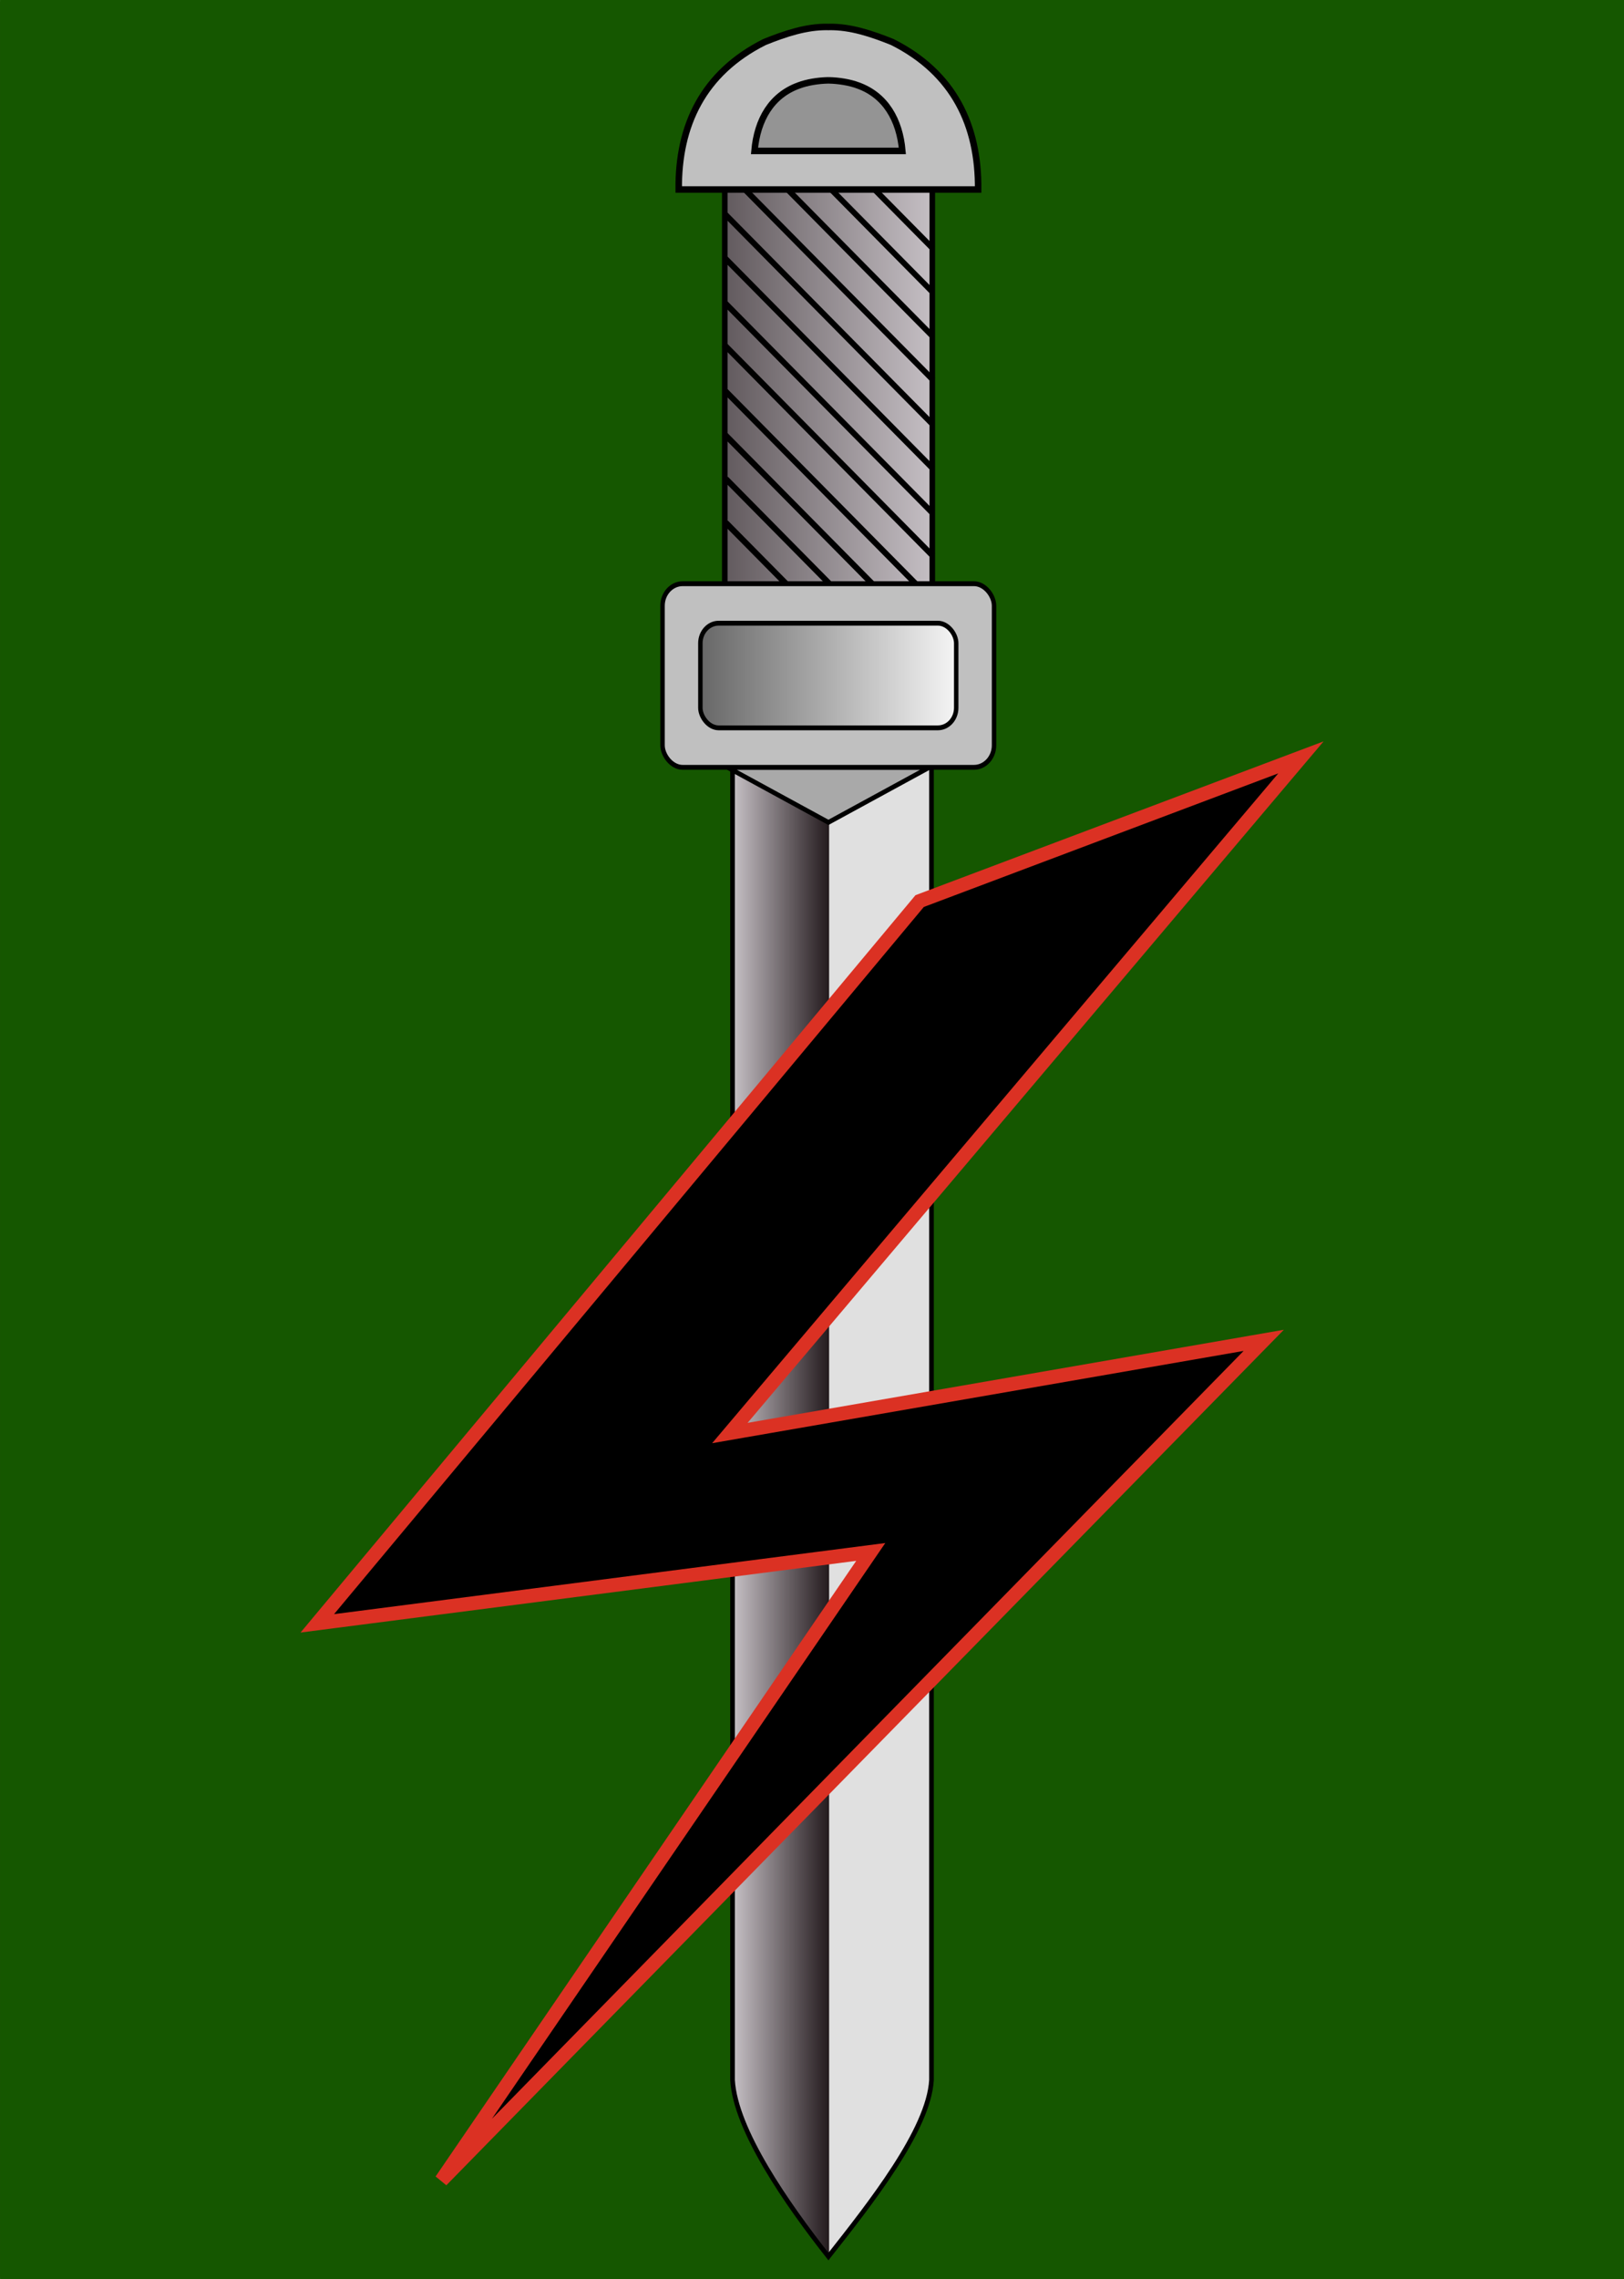 <?xml version="1.0" encoding="UTF-8" standalone="no"?>
<!-- Generator: Adobe Illustrator 12.0.0, SVG Export Plug-In . SVG Version: 6.00 Build 51448)  -->

<svg
   xmlns:dc="http://purl.org/dc/elements/1.1/"
   xmlns:cc="http://creativecommons.org/ns#"
   xmlns:rdf="http://www.w3.org/1999/02/22-rdf-syntax-ns#"
   xmlns:svg="http://www.w3.org/2000/svg"
   xmlns="http://www.w3.org/2000/svg"
   xmlns:xlink="http://www.w3.org/1999/xlink"
   xmlns:sodipodi="http://sodipodi.sourceforge.net/DTD/sodipodi-0.dtd"
   xmlns:inkscape="http://www.inkscape.org/namespaces/inkscape"
   version="1.1"
   id="Layer_1"
   width="764.718"
   height="1072.552"
   viewBox="0 0 920.496 1289.21"
   overflow="visible"
   enable-background="new 0 0 323.797 445.943"
   xml:space="preserve"
   sodipodi:docname="Special Forces Support Group V2.svg"
   inkscape:version="0.92.4 (5da689c313, 2019-01-14)"
   style="overflow:visible"><rect x="0" y="0" width="920.496" height="1289.21" fill="#333333" stroke="none"/><defs
   id="defs103"><linearGradient
   inkscape:collect="always"
   id="linearGradient1641"><stop
     style="stop-color:#c6c0c5;stop-opacity:1"
     offset="0"
     id="stop1637" /><stop
     style="stop-color:#1d1417;stop-opacity:1"
     offset="1"
     id="stop1639" /></linearGradient><linearGradient
   inkscape:collect="always"
   id="linearGradient1633"><stop
     style="stop-color:#666666;stop-opacity:1"
     offset="0"
     id="stop1629" /><stop
     style="stop-color:#f6f6f6;stop-opacity:1"
     offset="1"
     id="stop1631" /></linearGradient>
	
	
	
	
	
	
	
	
	
	
	
	
	
	
	
	
	
	
	
	
	
	
	
	
	
	
	
	
	
	
<path
   sodipodi:nodetypes="cccc"
   inkscape:connector-curvature="0"
   id="path1338-7-9"
   d="m -538.616,63.157 c 6.652,1.124 11.303,4.66 16.477,9.403 12.911,12.512 19.422,25.338 30.453,34.762 9.992,7.55 19.79,11.967 31.461,13.387"
   style="fill:none;stroke:#00ffff;stroke-width:0.241;stroke-linecap:butt;stroke-linejoin:miter;stroke-miterlimit:4;stroke-dasharray:none;stroke-opacity:1" /><path
   sodipodi:nodetypes="ccc"
   inkscape:connector-curvature="0"
   id="path1526-1"
   d="m -410.071,119.529 c 11.709,-2.056 25.411,-9.718 46.132,-37.12 9.106,-11.638 16.567,-16.88 23.125,-18.607"
   style="fill:none;stroke:#ff0000;stroke-width:0.241;stroke-linecap:butt;stroke-linejoin:miter;stroke-miterlimit:4;stroke-dasharray:none;stroke-opacity:1" /><path
   sodipodi:nodetypes="cccc"
   inkscape:connector-curvature="0"
   id="path1338-7-9-6"
   d="m -538.616,63.157 c 6.652,1.124 11.303,4.66 16.477,9.403 12.911,12.512 19.422,25.338 30.453,34.762 9.992,7.55 19.79,11.967 31.461,13.387"
   style="fill:none;stroke:#00ffff;stroke-width:0.241;stroke-linecap:butt;stroke-linejoin:miter;stroke-miterlimit:4;stroke-dasharray:none;stroke-opacity:1" /><path
   sodipodi:nodetypes="ccc"
   inkscape:connector-curvature="0"
   id="path1526-1-9"
   d="m -410.071,119.529 c 11.709,-2.056 25.411,-9.718 46.132,-37.12 9.106,-11.638 16.567,-16.88 23.125,-18.607"
   style="fill:none;stroke:#ff0000;stroke-width:0.241;stroke-linecap:butt;stroke-linejoin:miter;stroke-miterlimit:4;stroke-dasharray:none;stroke-opacity:1" /><path
   style="fill:none;stroke:#ff00ff;stroke-width:1.204px;stroke-linecap:butt;stroke-linejoin:miter;stroke-opacity:1"
   d="m 746.883,265.177 c 15.398,13.689 33.928,15.968 49.181,23.392 10.986,5.243 19.623,13.408 29.902,18.19 9.739,3.845 19.913,5.379 29.665,4.432 10.648,-1.098 20.399,-5.365 28.219,-11.011 12.229,-9.21 26.627,-15.218 39.88,-19.946 11.775,-4.156 20.061,-9.503 27.641,-14.525"
   id="path3314-8"
   inkscape:connector-curvature="0"
   sodipodi:nodetypes="ccccccc" /><path
   sodipodi:nodetypes="cccc"
   inkscape:connector-curvature="0"
   id="path1338-7-9-8"
   d="m -538.616,63.157 c 6.652,1.124 11.303,4.66 16.477,9.403 12.911,12.512 19.422,25.338 30.453,34.762 9.992,7.55 19.79,11.967 31.461,13.387"
   style="fill:none;stroke:#00ffff;stroke-width:0.241;stroke-linecap:butt;stroke-linejoin:miter;stroke-miterlimit:4;stroke-dasharray:none;stroke-opacity:1" /><path
   sodipodi:nodetypes="ccc"
   inkscape:connector-curvature="0"
   id="path1526-1-5"
   d="m -410.071,119.529 c 11.709,-2.056 25.411,-9.718 46.132,-37.12 9.106,-11.638 16.567,-16.88 23.125,-18.607"
   style="fill:none;stroke:#ff0000;stroke-width:0.241;stroke-linecap:butt;stroke-linejoin:miter;stroke-miterlimit:4;stroke-dasharray:none;stroke-opacity:1" /><path
   style="fill:none;stroke:#00ffff;stroke-width:0.241;stroke-linecap:butt;stroke-linejoin:miter;stroke-miterlimit:4;stroke-dasharray:none;stroke-opacity:1"
   d="m -538.616,63.157 c 6.652,1.124 11.303,4.66 16.477,9.403 12.911,12.512 19.422,25.338 30.453,34.762 9.992,7.55 19.79,11.967 31.461,13.387"
   id="path1338-7-9-4"
   inkscape:connector-curvature="0"
   sodipodi:nodetypes="cccc" /><path
   style="fill:none;stroke:#ff0000;stroke-width:0.241;stroke-linecap:butt;stroke-linejoin:miter;stroke-miterlimit:4;stroke-dasharray:none;stroke-opacity:1"
   d="m -410.071,119.529 c 11.709,-2.056 25.411,-9.718 46.132,-37.12 9.106,-11.638 16.567,-16.88 23.125,-18.607"
   id="path1526-1-1"
   inkscape:connector-curvature="0"
   sodipodi:nodetypes="ccc" /><path
   style="fill:none;stroke:#00ffff;stroke-width:0.241;stroke-linecap:butt;stroke-linejoin:miter;stroke-miterlimit:4;stroke-dasharray:none;stroke-opacity:1"
   d="m -538.616,63.157 c 6.652,1.124 11.303,4.66 16.477,9.403 12.911,12.512 19.422,25.338 30.453,34.762 9.992,7.55 19.79,11.967 31.461,13.387"
   id="path1338-7-9-6-0"
   inkscape:connector-curvature="0"
   sodipodi:nodetypes="cccc" /><path
   style="fill:none;stroke:#ff0000;stroke-width:0.241;stroke-linecap:butt;stroke-linejoin:miter;stroke-miterlimit:4;stroke-dasharray:none;stroke-opacity:1"
   d="m -410.071,119.529 c 11.709,-2.056 25.411,-9.718 46.132,-37.12 9.106,-11.638 16.567,-16.88 23.125,-18.607"
   id="path1526-1-9-9"
   inkscape:connector-curvature="0"
   sodipodi:nodetypes="ccc" /><path
   sodipodi:nodetypes="ccccccc"
   inkscape:connector-curvature="0"
   id="path3314-8-1"
   d="m 746.883,265.177 c 15.398,13.689 33.928,15.968 49.181,23.392 10.986,5.243 19.623,13.408 29.902,18.19 9.739,3.845 19.913,5.379 29.665,4.432 10.648,-1.098 20.399,-5.365 28.219,-11.011 12.229,-9.21 26.627,-15.218 39.88,-19.946 11.775,-4.156 20.061,-9.503 27.641,-14.525"
   style="fill:none;stroke:#ff00ff;stroke-width:1.204px;stroke-linecap:butt;stroke-linejoin:miter;stroke-opacity:1" /><path
   style="fill:none;stroke:#00ffff;stroke-width:0.241;stroke-linecap:butt;stroke-linejoin:miter;stroke-miterlimit:4;stroke-dasharray:none;stroke-opacity:1"
   d="m -538.616,63.157 c 6.652,1.124 11.303,4.66 16.477,9.403 12.911,12.512 19.422,25.338 30.453,34.762 9.992,7.55 19.79,11.967 31.461,13.387"
   id="path1338-7-9-8-1"
   inkscape:connector-curvature="0"
   sodipodi:nodetypes="cccc" /><path
   style="fill:none;stroke:#ff0000;stroke-width:0.241;stroke-linecap:butt;stroke-linejoin:miter;stroke-miterlimit:4;stroke-dasharray:none;stroke-opacity:1"
   d="m -410.071,119.529 c 11.709,-2.056 25.411,-9.718 46.132,-37.12 9.106,-11.638 16.567,-16.88 23.125,-18.607"
   id="path1526-1-5-9"
   inkscape:connector-curvature="0"
   sodipodi:nodetypes="ccc" />





<linearGradient
   inkscape:collect="always"
   xlink:href="#linearGradient1641"
   id="linearGradient1726-9"
   x1="-219.342"
   y1="199.676"
   x2="-206.469"
   y2="199.676"
   gradientUnits="userSpaceOnUse" /><linearGradient
   inkscape:collect="always"
   xlink:href="#linearGradient1641"
   id="linearGradient1889-1"
   gradientUnits="userSpaceOnUse"
   x1="1789.674"
   y1="606.123"
   x2="1866.122"
   y2="606.123" /><linearGradient
   inkscape:collect="always"
   xlink:href="#linearGradient1633"
   id="linearGradient1891-5"
   gradientUnits="userSpaceOnUse"
   x1="-170.656"
   y1="93.635"
   x2="-136.234"
   y2="93.635" /></defs><sodipodi:namedview
   pagecolor="#ffffff"
   bordercolor="#666666"
   borderopacity="1"
   objecttolerance="10"
   gridtolerance="10"
   guidetolerance="10"
   inkscape:pageopacity="0"
   inkscape:pageshadow="2"
   inkscape:window-width="1920"
   inkscape:window-height="1001"
   id="namedview101"
   showgrid="false"
   inkscape:zoom="0.49999998"
   inkscape:cx="855.87693"
   inkscape:cy="574.33851"
   inkscape:window-x="-9"
   inkscape:window-y="-9"
   inkscape:window-maximized="1"
   inkscape:current-layer="g1981-5"
   showguides="true"
   inkscape:pagecheckerboard="true"
   fit-margin-top="0"
   fit-margin-left="0"
   fit-margin-right="0"
   fit-margin-bottom="0" />
<g
   transform="translate(-3663.247,881.204)"
   id="g1033-4-8" /><g
   transform="matrix(-1,0,0,1,-2051.298,881.204)"
   id="g1033-0-3-4" />







<g
   id="g1398"
   transform="translate(-510.742,943.78)">
</g><g
   id="g2157"
   transform="matrix(4.378,0,0,4.378,-247.716,110.083)"><rect
     style="overflow:visible;opacity:1;fill:#155700;fill-opacity:1;fill-rule:nonzero;stroke:none;stroke-width:8.897;stroke-linejoin:miter;stroke-miterlimit:4;stroke-dasharray:none;stroke-opacity:1"
     id="rect80-1-1"
     width="210.266"
     height="294.908"
     x="56.585"
     y="-25.355" /><g
     id="g1981-5"
     style="overflow:visible"
     transform="translate(370.771,-30.098)"><g
       id="g1733-3"
       transform="translate(355.184,75.974)"><g
         transform="matrix(1,0,0,0.947,-355.096,-64.708)"
         id="g1665-7-3"
         style="overflow:visible;fill:#e0e0e0;fill-opacity:1;stroke:none;stroke-width:1.001;stroke-miterlimit:4;stroke-dasharray:none"><g
           style="fill:#e0e0e0;fill-opacity:1;stroke:none;stroke-width:1.477;stroke-miterlimit:4;stroke-dasharray:none"
           id="g1427-8-1"
           transform="matrix(-0.72,0,0,-0.638,926.491,564.854)"><path
             style="fill:#e0e0e0;fill-opacity:1;stroke:none;stroke-width:1.477;stroke-linecap:butt;stroke-linejoin:miter;stroke-miterlimit:4;stroke-dasharray:none;stroke-opacity:1"
             d="m 1574.557,732.14 h -18.529 l -2e-4,-281.462 c 0.514,-10.679 11.094,-26.557 18.529,-37.811 z"
             id="path1645-9-1"
             inkscape:connector-curvature="0"
             sodipodi:nodetypes="ccccc" /></g><path
           style="overflow:visible;fill:url(#linearGradient1726-9);fill-opacity:1;stroke:none;stroke-width:1.001;stroke-linecap:butt;stroke-linejoin:miter;stroke-miterlimit:4;stroke-dasharray:none;stroke-opacity:1"
           d="m -206.935,97.85 h -12.407 l -1.4e-4,179.534 c 0.37,6.812 7.055,16.94 12.407,24.118 z"
           id="path1645-0-2-0"
           inkscape:connector-curvature="0"
           sodipodi:nodetypes="ccccc" /></g></g><path
       style="overflow:visible;fill:none;fill-opacity:1;stroke:#000000;stroke-width:0.602;stroke-linecap:butt;stroke-linejoin:miter;stroke-miterlimit:4;stroke-dasharray:none;stroke-opacity:1"
       d="m -219.347,103.903 -5.3e-4,169.969 c 0.37,6.449 7.058,16.037 12.412,22.833 5.354,-6.796 12.973,-16.384 13.344,-22.833 V 103.903 h -13.344 z"
       id="path1645-9-1-7"
       inkscape:connector-curvature="0" /><g
       id="g102-3"><path
         style="fill:#000000;fill-opacity:1;stroke:#db3123;stroke-width:1.806;stroke-linecap:butt;stroke-linejoin:miter;stroke-miterlimit:4;stroke-dasharray:none;stroke-opacity:1"
         d="m -195.126,121.329 49.367,-18.594 -73.937,87.418 69.119,-11.991 -106.47,108.688 55.591,-81.311 -71.653,9.237 z"
         id="path866-4"
         inkscape:connector-curvature="0"
         sodipodi:nodetypes="cccccccc" /></g><path
       inkscape:connector-curvature="0"
       id="path1378-3-9-3"
       d="m -193.887,104.036 -13.048,7.109 -13.048,-7.109 z"
       style="fill:#a9a9a9;fill-opacity:1;stroke:#000000;stroke-width:0.602;stroke-linecap:butt;stroke-linejoin:miter;stroke-miterlimit:4;stroke-dasharray:none;stroke-opacity:1"
       sodipodi:nodetypes="cccc" /><g
       style="overflow:visible"
       id="g2916-1-3-9-1"
       transform="matrix(-0.601,0,0,-0.642,882.469,443.986)"><path
         sodipodi:nodetypes="ccccc"
         inkscape:connector-curvature="0"
         id="path139-5-5-3-0-5-1-0-4"
         d="m 1834.976,565.536 v 81.173 h -44.699 v -81.173 z"
         style="fill:url(#linearGradient1889-1);fill-opacity:1;stroke:#000000;stroke-width:1.206;stroke-linecap:butt;stroke-linejoin:miter;stroke-miterlimit:4;stroke-dasharray:none;stroke-opacity:1" /><path
         sodipodi:nodetypes="cc"
         inkscape:connector-curvature="0"
         id="path995-1-0-8-6-0-0-1"
         d="m 1790.114,634.051 13.445,12.737"
         style="fill:none;stroke:#000000;stroke-width:1.204px;stroke-linecap:butt;stroke-linejoin:miter;stroke-opacity:1" /><path
         sodipodi:nodetypes="cc"
         inkscape:connector-curvature="0"
         id="path995-0-2-1-6-6-5-3-7"
         d="m 1790.272,625.352 22.318,21.143"
         style="fill:none;stroke:#000000;stroke-width:1.182;stroke-linecap:butt;stroke-linejoin:miter;stroke-miterlimit:4;stroke-dasharray:none;stroke-opacity:1" /><path
         sodipodi:nodetypes="cc"
         inkscape:connector-curvature="0"
         id="path995-0-5-8-6-3-8-2-8-8"
         d="m 1790.142,616.344 32.005,30.319"
         style="fill:none;stroke:#000000;stroke-width:1.203;stroke-linecap:butt;stroke-linejoin:miter;stroke-miterlimit:4;stroke-dasharray:none;stroke-opacity:1" /><path
         sodipodi:nodetypes="cc"
         inkscape:connector-curvature="0"
         id="path995-0-3-61-1-6-8-3-6-9"
         d="m 1790.092,607.579 41.492,39.306"
         style="fill:none;stroke:#000000;stroke-width:1.204;stroke-linecap:butt;stroke-linejoin:miter;stroke-miterlimit:4;stroke-dasharray:none;stroke-opacity:1" /><path
         sodipodi:nodetypes="cc"
         inkscape:connector-curvature="0"
         id="path995-0-3-2-4-2-5-8-8-8-3"
         d="m 1790.126,598.587 44.843,42.48"
         style="fill:none;stroke:#000000;stroke-width:1.196;stroke-linecap:butt;stroke-linejoin:miter;stroke-miterlimit:4;stroke-dasharray:none;stroke-opacity:1" /><path
         sodipodi:nodetypes="cc"
         inkscape:connector-curvature="0"
         id="path995-0-3-2-3-8-1-8-6-0-3-8"
         d="m 1790.125,589.709 44.83,42.469"
         style="fill:none;stroke:#000000;stroke-width:1.204;stroke-linecap:butt;stroke-linejoin:miter;stroke-miterlimit:4;stroke-dasharray:none;stroke-opacity:1" /><path
         sodipodi:nodetypes="cc"
         inkscape:connector-curvature="0"
         id="path995-0-3-2-5-9-5-2-4-3-0-9"
         d="m 1790.126,580.683 44.934,42.567"
         style="fill:none;stroke:#000000;stroke-width:1.204;stroke-linecap:butt;stroke-linejoin:miter;stroke-miterlimit:4;stroke-dasharray:none;stroke-opacity:1" /><path
         sodipodi:nodetypes="cc"
         inkscape:connector-curvature="0"
         id="path995-0-3-2-6-5-2-2-0-3-0-8"
         d="m 1790.127,572.107 45.039,42.666"
         style="fill:none;stroke:#000000;stroke-width:1.204;stroke-linecap:butt;stroke-linejoin:miter;stroke-miterlimit:4;stroke-dasharray:none;stroke-opacity:1" /><path
         sodipodi:nodetypes="cc"
         inkscape:connector-curvature="0"
         id="path995-8-9-7-2-5-3-0-8"
         d="m 1834.733,578.807 -13.971,-13.235"
         style="fill:none;stroke:#000000;stroke-width:1.251px;stroke-linecap:butt;stroke-linejoin:miter;stroke-opacity:1" /><path
         sodipodi:nodetypes="cc"
         inkscape:connector-curvature="0"
         id="path995-0-1-8-9-0-0-9-9-1"
         d="m 1834.721,587.645 -23.215,-21.992"
         style="fill:none;stroke:#000000;stroke-width:1.229;stroke-linecap:butt;stroke-linejoin:miter;stroke-miterlimit:4;stroke-dasharray:none;stroke-opacity:1" /><path
         sodipodi:nodetypes="cc"
         inkscape:connector-curvature="0"
         id="path995-0-5-9-4-8-9-8-3-2-4"
         d="M 1835.123,596.752 1802.335,565.691"
         style="fill:none;stroke:#000000;stroke-width:1.232;stroke-linecap:butt;stroke-linejoin:miter;stroke-miterlimit:4;stroke-dasharray:none;stroke-opacity:1" /><path
         sodipodi:nodetypes="cc"
         inkscape:connector-curvature="0"
         id="path995-0-3-6-4-45-0-8-5-6-1"
         d="m 1834.884,605.402 -41.88,-39.674"
         style="fill:none;stroke:#000000;stroke-width:1.215;stroke-linecap:butt;stroke-linejoin:miter;stroke-miterlimit:4;stroke-dasharray:none;stroke-opacity:1" /></g><g
       id="g1567-6-4"
       transform="translate(538.641,-244.294)"><path
         inkscape:connector-curvature="0"
         id="path961-7-2-6-9-9-0-6-6-0"
         d="m -745.699,252.526 c -2.722,-0.042 -5.45,0.865 -8.146,1.949 -7.956,3.988 -11.192,10.804 -11.113,19.081 h 19.382 19.382 c 0.079,-8.277 -3.157,-15.093 -11.113,-19.081 -2.696,-1.084 -5.425,-1.991 -8.146,-1.949 -0.001,2e-5 -0.004,-3e-5 -0.005,0 -0.001,-3e-5 -0.004,2e-5 -0.005,0 -0.038,-6e-4 -0.075,0.005 -0.113,0.005 -0.038,3.8e-4 -0.075,-0.005 -0.113,-0.005 -9.8e-4,2e-5 -0.002,-3e-5 -0.005,0 -10e-4,-3e-5 -0.004,2e-5 -0.005,0 z"
         style="overflow:visible;opacity:1;fill:#c0c0c0;fill-opacity:1;stroke:#000000;stroke-width:0.843;stroke-linecap:butt;stroke-linejoin:miter;stroke-miterlimit:4;stroke-dasharray:none;stroke-opacity:1" /><path
         id="path961-7-2-6-9-4-3-7-9"
         d="m -745.576,259.433 c -1.354,0.024 -2.798,0.266 -3.865,0.672 -3.491,1.267 -5.35,4.385 -5.706,8.461 h 9.571 9.571 c -0.356,-4.076 -2.215,-7.194 -5.706,-8.461 -1.067,-0.406 -2.511,-0.648 -3.865,-0.672 z"
         style="overflow:visible;opacity:1;fill:#949494;fill-opacity:1;stroke:#000000;stroke-width:0.843;stroke-linecap:butt;stroke-linejoin:miter;stroke-miterlimit:4;stroke-dasharray:none;stroke-opacity:1"
         inkscape:connector-curvature="0" /></g><g
       id="g1443-6-7-9"
       transform="matrix(0.979,0,0,1.073,-56.73,-8.325)"
       style="overflow:visible;opacity:1"><rect
         ry="2.66"
         y="82.564"
         x="-175.364"
         height="22.141"
         width="43.838"
         id="rect1215-3-8-4"
         style="opacity:1;fill:#c0c0c0;fill-opacity:1;stroke:#000000;stroke-width:0.587;stroke-miterlimit:4;stroke-dasharray:none;stroke-opacity:1" /><rect
         ry="2.42"
         y="87.325"
         x="-170.362"
         height="12.619"
         width="33.834"
         id="rect1180-5-8-1"
         style="opacity:1;fill:url(#linearGradient1891-5);fill-opacity:1;stroke:#000000;stroke-width:0.587;stroke-miterlimit:4;stroke-dasharray:none;stroke-opacity:1" /></g></g></g></svg>